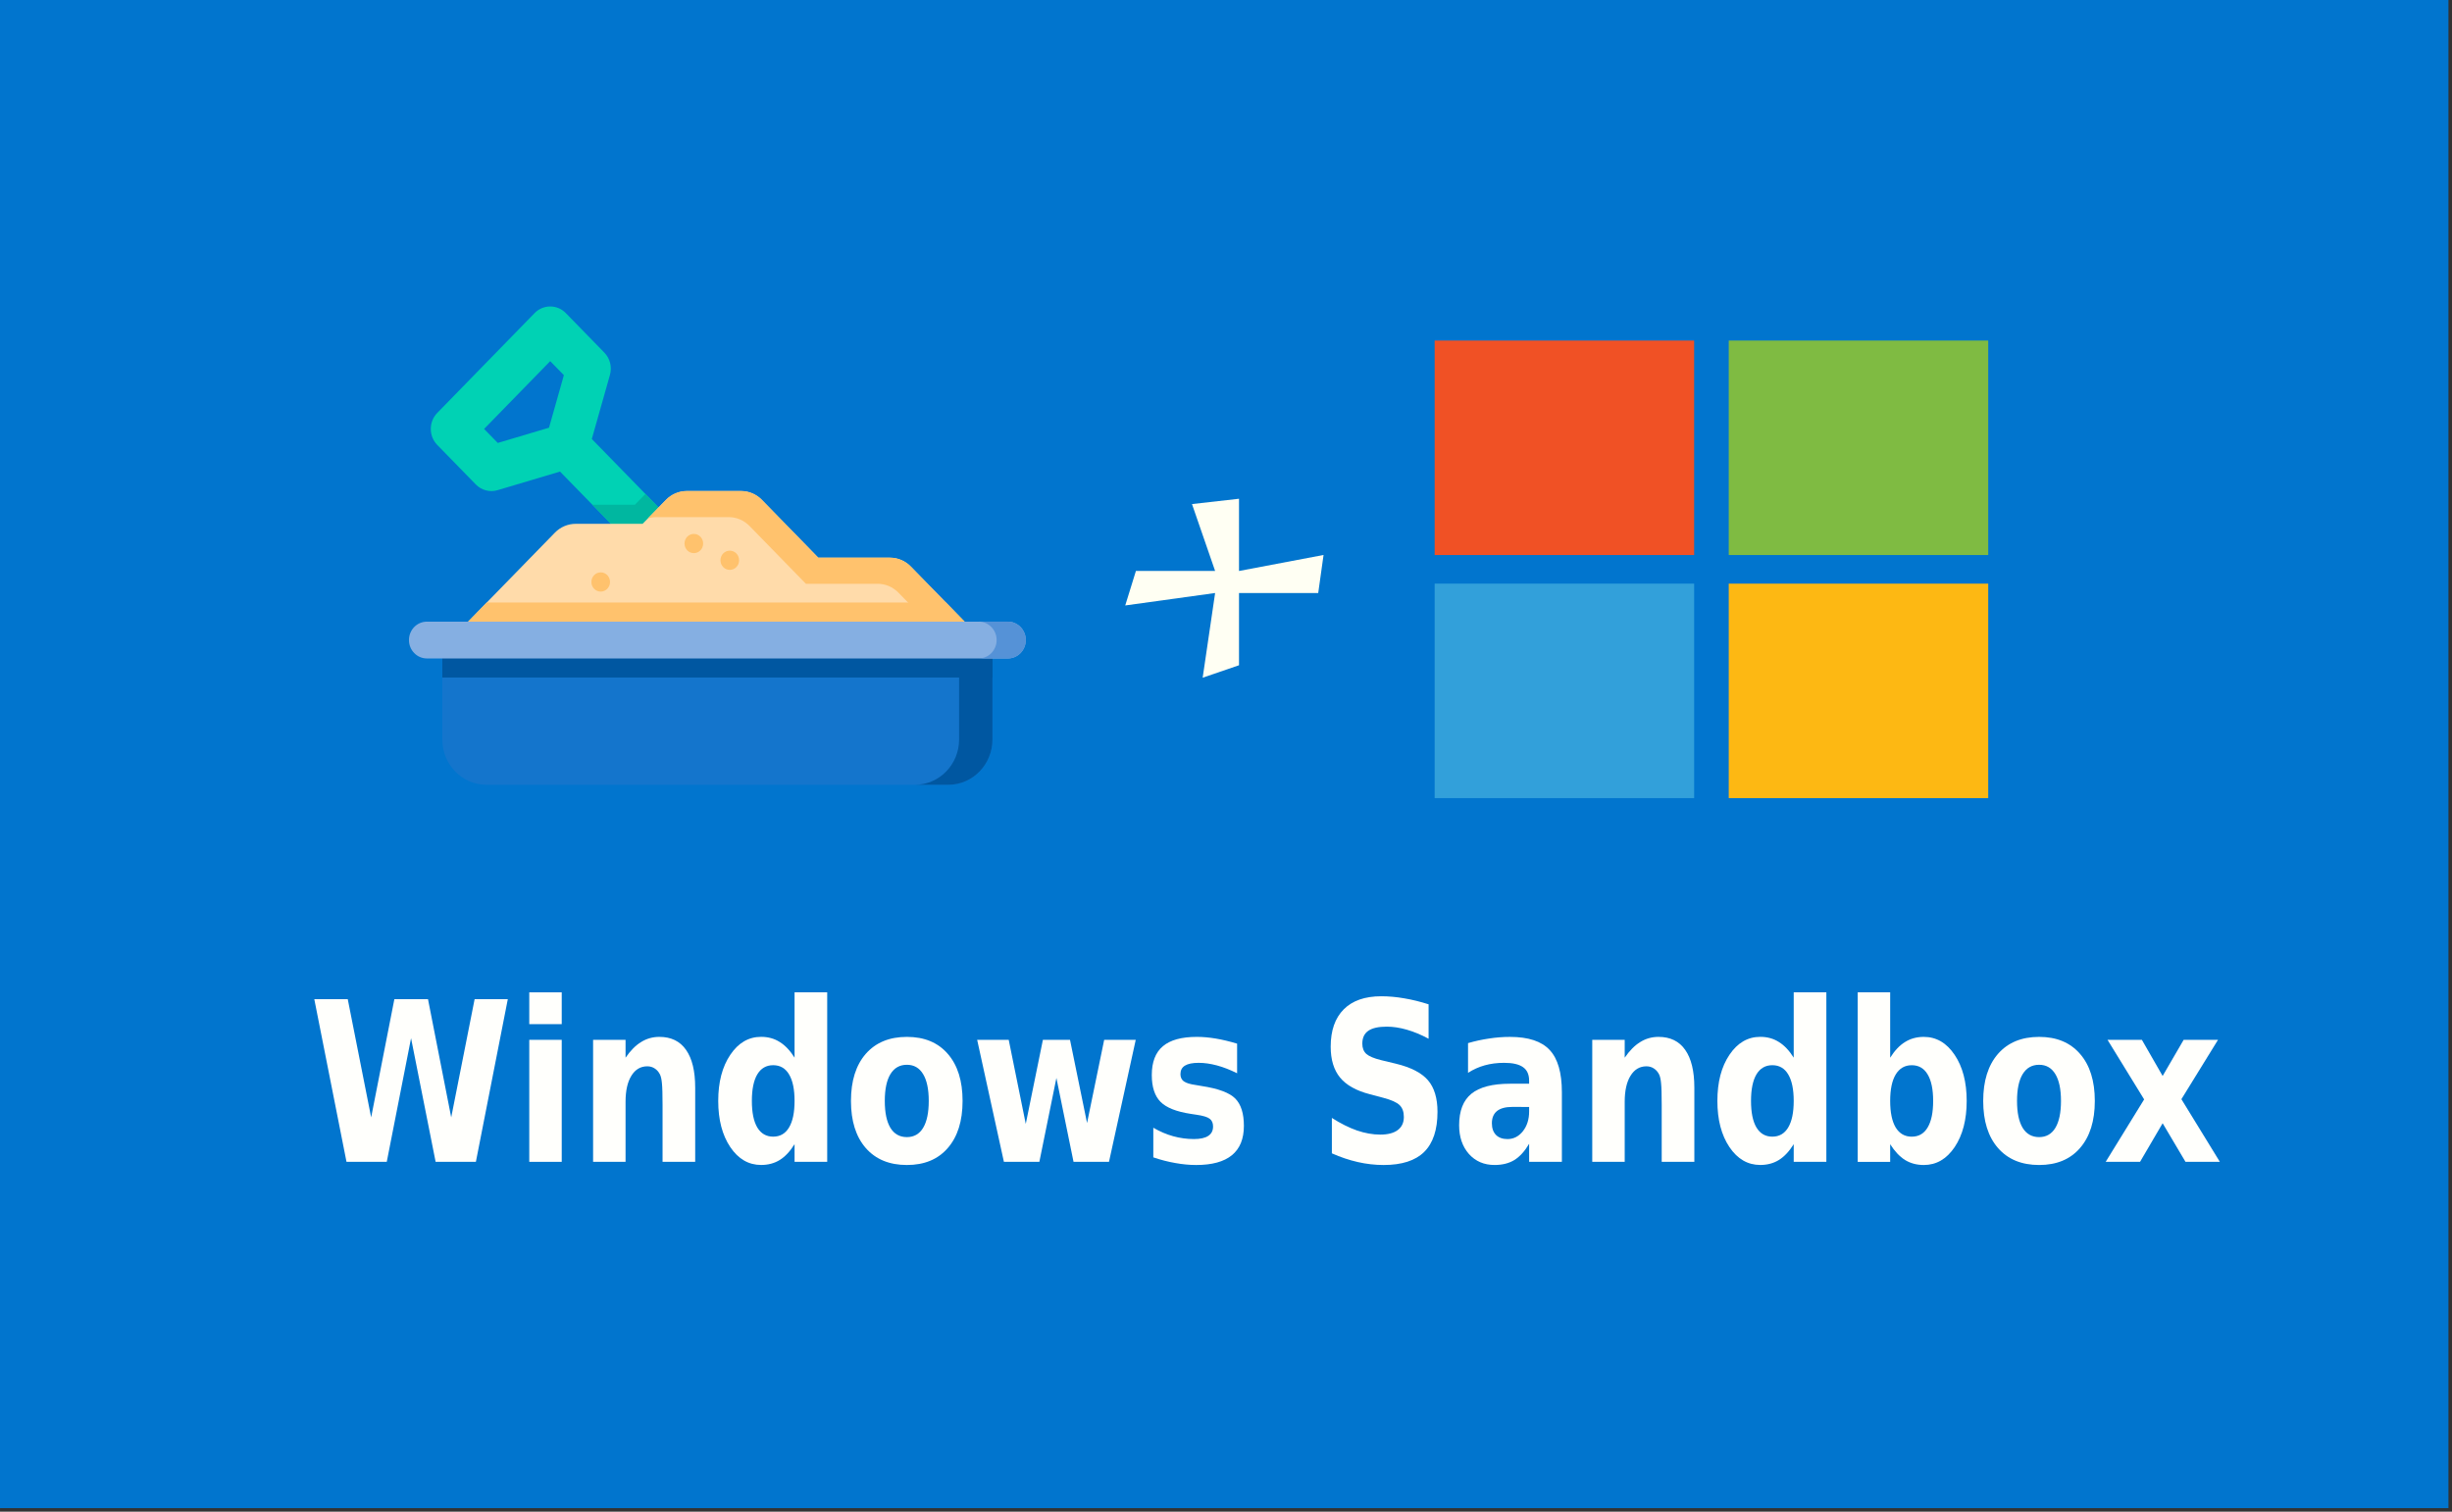 <?xml version="1.0" encoding="UTF-8" standalone="no"?>
<!-- Created with Inkscape (http://www.inkscape.org/) -->

<svg
   xmlns:dc="http://purl.org/dc/elements/1.1/"
   xmlns:cc="http://creativecommons.org/ns#"
   xmlns:rdf="http://www.w3.org/1999/02/22-rdf-syntax-ns#"
   xmlns:svg="http://www.w3.org/2000/svg"
   xmlns="http://www.w3.org/2000/svg"
   xmlns:sodipodi="http://sodipodi.sourceforge.net/DTD/sodipodi-0.dtd"
   xmlns:inkscape="http://www.inkscape.org/namespaces/inkscape"
   width="600"
   height="370"
   viewBox="0 0 158.75 97.896"
   version="1.1"
   id="svg8"
   inkscape:version="0.92.2 (5c3e80d, 2017-08-06)"
   sodipodi:docname="windows sandbox 2.svg">
  <rect x="0" y="0" width="158.75" height="97.896" fill="#333333" stroke="none"/>
  <defs
     id="defs2" />
  <sodipodi:namedview
     id="base"
     pagecolor="#ffffff"
     bordercolor="#666666"
     borderopacity="1.0"
     inkscape:pageopacity="0.0"
     inkscape:pageshadow="2"
     inkscape:zoom="2.2972973"
     inkscape:cx="300"
     inkscape:cy="185"
     inkscape:document-units="px"
     inkscape:current-layer="layer1"
     showgrid="false"
     units="px"
     inkscape:window-width="1920"
     inkscape:window-height="1017"
     inkscape:window-x="-8"
     inkscape:window-y="-8"
     inkscape:window-maximized="1" />
  <g
     inkscape:label="Layer 1"
     inkscape:groupmode="layer"
     id="layer1"
     transform="translate(0,-199.104)">
    <rect
       style="opacity:1;fill:#0175ce;fill-opacity:1;stroke:none;stroke-width:2.54;stroke-linejoin:miter;stroke-miterlimit:4;stroke-dasharray:none;stroke-opacity:1"
       id="rect4504"
       width="158.75"
       height="97.896"
       x="-0.23"
       y="198.874" />
  </g>
  <g
     inkscape:groupmode="layer"
     id="layer3"
     inkscape:label="text">
    <g
       aria-label="Windows Sandbox"
       transform="scale(0.912,1.096)"
       style="font-style:normal;font-weight:normal;font-size:13.182px;line-height:1.25;font-family:sans-serif;letter-spacing:0px;word-spacing:0px;fill:#fffffc;fill-opacity:1;stroke:none;stroke-width:0.33"
       id="text4611">
      <path
         d="m 22.312,59.04 h 2.375 l 1.661,6.984 1.648,-6.984 h 2.388 l 1.648,6.984 1.661,-6.984 h 2.356 l -2.266,9.61 h -2.858 l -1.744,-7.305 -1.725,7.305 h -2.858 z"
         style="font-style:normal;font-variant:normal;font-weight:bold;font-stretch:normal;font-size:13.182px;font-family:sans-serif;-inkscape-font-specification:'sans-serif, Bold';font-variant-ligatures:normal;font-variant-caps:normal;font-variant-numeric:normal;font-feature-settings:normal;text-align:start;writing-mode:lr-tb;text-anchor:start;fill:#fffffc;fill-opacity:1;stroke-width:0.33"
         id="path4618" />
      <path
         d="m 37.573,61.441 h 2.304 v 7.209 h -2.304 z m 0,-2.806 h 2.304 v 1.879 h -2.304 z"
         style="font-style:normal;font-variant:normal;font-weight:bold;font-stretch:normal;font-size:13.182px;font-family:sans-serif;-inkscape-font-specification:'sans-serif, Bold';font-variant-ligatures:normal;font-variant-caps:normal;font-variant-numeric:normal;font-feature-settings:normal;text-align:start;writing-mode:lr-tb;text-anchor:start;fill:#fffffc;fill-opacity:1;stroke-width:0.33"
         id="path4620" />
      <path
         d="m 49.352,64.26 v 4.39 h -2.317 v -0.714 -2.645 q 0,-0.933 -0.045,-1.287 -0.039,-0.354 -0.142,-0.521 -0.135,-0.225 -0.367,-0.348 -0.232,-0.129 -0.528,-0.129 -0.721,0 -1.133,0.56 -0.412,0.554 -0.412,1.538 v 3.546 h -2.304 v -7.209 h 2.304 v 1.056 q 0.521,-0.631 1.107,-0.927 0.586,-0.303 1.294,-0.303 1.249,0 1.892,0.766 0.65,0.766 0.65,2.227 z"
         style="font-style:normal;font-variant:normal;font-weight:bold;font-stretch:normal;font-size:13.182px;font-family:sans-serif;-inkscape-font-specification:'sans-serif, Bold';font-variant-ligatures:normal;font-variant-caps:normal;font-variant-numeric:normal;font-feature-settings:normal;text-align:start;writing-mode:lr-tb;text-anchor:start;fill:#fffffc;fill-opacity:1;stroke-width:0.33"
         id="path4622" />
      <path
         d="m 56.406,62.496 v -3.862 h 2.317 v 10.015 h -2.317 v -1.043 q -0.476,0.637 -1.049,0.933 -0.573,0.296 -1.326,0.296 -1.332,0 -2.188,-1.056 -0.856,-1.062 -0.856,-2.729 0,-1.667 0.856,-2.723 0.856,-1.062 2.188,-1.062 0.747,0 1.319,0.303 0.579,0.296 1.056,0.927 z m -1.519,4.666 q 0.74,0 1.126,-0.541 0.393,-0.541 0.393,-1.57 0,-1.03 -0.393,-1.57 -0.386,-0.541 -1.126,-0.541 -0.734,0 -1.126,0.541 -0.386,0.541 -0.386,1.57 0,1.03 0.386,1.57 0.393,0.541 1.126,0.541 z"
         style="font-style:normal;font-variant:normal;font-weight:bold;font-stretch:normal;font-size:13.182px;font-family:sans-serif;-inkscape-font-specification:'sans-serif, Bold';font-variant-ligatures:normal;font-variant-caps:normal;font-variant-numeric:normal;font-feature-settings:normal;text-align:start;writing-mode:lr-tb;text-anchor:start;fill:#fffffc;fill-opacity:1;stroke-width:0.33"
         id="path4624" />
      <path
         d="m 64.381,62.915 q -0.766,0 -1.171,0.554 -0.399,0.547 -0.399,1.583 0,1.036 0.399,1.59 0.405,0.547 1.171,0.547 0.753,0 1.152,-0.547 0.399,-0.554 0.399,-1.59 0,-1.036 -0.399,-1.583 -0.399,-0.554 -1.152,-0.554 z m 0,-1.648 q 1.86,0 2.903,1.004 1.049,1.004 1.049,2.781 0,1.776 -1.049,2.781 -1.043,1.004 -2.903,1.004 -1.867,0 -2.922,-1.004 -1.049,-1.004 -1.049,-2.781 0,-1.776 1.049,-2.781 1.056,-1.004 2.922,-1.004 z"
         style="font-style:normal;font-variant:normal;font-weight:bold;font-stretch:normal;font-size:13.182px;font-family:sans-serif;-inkscape-font-specification:'sans-serif, Bold';font-variant-ligatures:normal;font-variant-caps:normal;font-variant-numeric:normal;font-feature-settings:normal;text-align:start;writing-mode:lr-tb;text-anchor:start;fill:#fffffc;fill-opacity:1;stroke-width:0.33"
         id="path4626" />
      <path
         d="m 69.369,61.441 h 2.24 l 1.21,4.969 1.216,-4.969 h 1.925 l 1.21,4.917 1.216,-4.917 h 2.24 l -1.899,7.209 h -2.517 l -1.216,-4.956 -1.21,4.956 h -2.517 z"
         style="font-style:normal;font-variant:normal;font-weight:bold;font-stretch:normal;font-size:13.182px;font-family:sans-serif;-inkscape-font-specification:'sans-serif, Bold';font-variant-ligatures:normal;font-variant-caps:normal;font-variant-numeric:normal;font-feature-settings:normal;text-align:start;writing-mode:lr-tb;text-anchor:start;fill:#fffffc;fill-opacity:1;stroke-width:0.33"
         id="path4628" />
      <path
         d="m 87.822,61.666 v 1.751 q -0.74,-0.309 -1.429,-0.463 -0.689,-0.154 -1.3,-0.154 -0.657,0 -0.978,0.167 -0.315,0.161 -0.315,0.502 0,0.277 0.238,0.425 0.245,0.148 0.869,0.219 l 0.405,0.058 q 1.77,0.225 2.381,0.74 0.611,0.515 0.611,1.616 0,1.152 -0.85,1.731 -0.85,0.579 -2.536,0.579 -0.714,0 -1.48,-0.116 -0.76,-0.109 -1.564,-0.335 v -1.751 q 0.689,0.335 1.41,0.502 0.727,0.167 1.474,0.167 0.676,0 1.017,-0.187 0.341,-0.187 0.341,-0.554 0,-0.309 -0.238,-0.457 -0.232,-0.154 -0.933,-0.238 l -0.405,-0.051 q -1.538,-0.193 -2.156,-0.714 -0.618,-0.521 -0.618,-1.583 0,-1.146 0.785,-1.699 0.785,-0.554 2.407,-0.554 0.637,0 1.339,0.097 0.702,0.097 1.525,0.303 z"
         style="font-style:normal;font-variant:normal;font-weight:bold;font-stretch:normal;font-size:13.182px;font-family:sans-serif;-inkscape-font-specification:'sans-serif, Bold';font-variant-ligatures:normal;font-variant-caps:normal;font-variant-numeric:normal;font-feature-settings:normal;text-align:start;writing-mode:lr-tb;text-anchor:start;fill:#fffffc;fill-opacity:1;stroke-width:0.33"
         id="path4630" />
      <path
         d="m 101.416,59.342 v 2.034 q -0.792,-0.354 -1.545,-0.534 -0.753,-0.18 -1.422,-0.18 -0.888,0 -1.313,0.245 -0.425,0.245 -0.425,0.76 0,0.386 0.283,0.605 0.29,0.212 1.043,0.367 l 1.056,0.212 q 1.603,0.322 2.279,0.978 0.676,0.657 0.676,1.867 0,1.59 -0.946,2.369 -0.94,0.772 -2.877,0.772 -0.914,0 -1.834,-0.174 -0.92,-0.174 -1.841,-0.515 v -2.092 q 0.92,0.489 1.776,0.74 0.862,0.245 1.661,0.245 0.811,0 1.242,-0.27 0.431,-0.27 0.431,-0.772 0,-0.451 -0.296,-0.695 -0.29,-0.245 -1.165,-0.438 l -0.959,-0.212 q -1.442,-0.309 -2.111,-0.985 -0.663,-0.676 -0.663,-1.822 0,-1.435 0.927,-2.208 0.927,-0.772 2.665,-0.772 0.792,0 1.628,0.122 0.837,0.116 1.731,0.354 z"
         style="font-style:normal;font-variant:normal;font-weight:bold;font-stretch:normal;font-size:13.182px;font-family:sans-serif;-inkscape-font-specification:'sans-serif, Bold';font-variant-ligatures:normal;font-variant-caps:normal;font-variant-numeric:normal;font-feature-settings:normal;text-align:start;writing-mode:lr-tb;text-anchor:start;fill:#fffffc;fill-opacity:1;stroke-width:0.33"
         id="path4632" />
      <path
         d="m 107.357,65.405 q -0.721,0 -1.088,0.245 -0.36,0.245 -0.36,0.721 0,0.438 0.29,0.689 0.296,0.245 0.817,0.245 0.65,0 1.094,-0.463 0.444,-0.47 0.444,-1.171 v -0.264 z m 3.521,-0.869 v 4.113 h -2.324 v -1.068 q -0.463,0.657 -1.043,0.959 -0.579,0.296 -1.41,0.296 -1.12,0 -1.822,-0.65 -0.695,-0.657 -0.695,-1.699 0,-1.268 0.869,-1.86 0.875,-0.592 2.742,-0.592 h 1.358 v -0.18 q 0,-0.547 -0.431,-0.798 -0.431,-0.257 -1.345,-0.257 -0.74,0 -1.377,0.148 -0.637,0.148 -1.184,0.444 v -1.757 q 0.74,-0.18 1.487,-0.27 0.747,-0.097 1.493,-0.097 1.95,0 2.813,0.772 0.869,0.766 0.869,2.497 z"
         style="font-style:normal;font-variant:normal;font-weight:bold;font-stretch:normal;font-size:13.182px;font-family:sans-serif;-inkscape-font-specification:'sans-serif, Bold';font-variant-ligatures:normal;font-variant-caps:normal;font-variant-numeric:normal;font-feature-settings:normal;text-align:start;writing-mode:lr-tb;text-anchor:start;fill:#fffffc;fill-opacity:1;stroke-width:0.33"
         id="path4634" />
      <path
         d="m 120.282,64.26 v 4.39 h -2.317 v -0.714 -2.645 q 0,-0.933 -0.045,-1.287 -0.039,-0.354 -0.142,-0.521 -0.135,-0.225 -0.367,-0.348 -0.232,-0.129 -0.528,-0.129 -0.721,0 -1.133,0.56 -0.412,0.554 -0.412,1.538 v 3.546 h -2.304 v -7.209 h 2.304 v 1.056 q 0.521,-0.631 1.107,-0.927 0.586,-0.303 1.294,-0.303 1.249,0 1.892,0.766 0.65,0.766 0.65,2.227 z"
         style="font-style:normal;font-variant:normal;font-weight:bold;font-stretch:normal;font-size:13.182px;font-family:sans-serif;-inkscape-font-specification:'sans-serif, Bold';font-variant-ligatures:normal;font-variant-caps:normal;font-variant-numeric:normal;font-feature-settings:normal;text-align:start;writing-mode:lr-tb;text-anchor:start;fill:#fffffc;fill-opacity:1;stroke-width:0.33"
         id="path4636" />
      <path
         d="m 127.336,62.496 v -3.862 h 2.317 v 10.015 h -2.317 v -1.043 q -0.476,0.637 -1.049,0.933 -0.573,0.296 -1.326,0.296 -1.332,0 -2.188,-1.056 -0.856,-1.062 -0.856,-2.729 0,-1.667 0.856,-2.723 0.856,-1.062 2.188,-1.062 0.747,0 1.319,0.303 0.579,0.296 1.056,0.927 z m -1.519,4.666 q 0.74,0 1.126,-0.541 0.393,-0.541 0.393,-1.57 0,-1.03 -0.393,-1.57 -0.386,-0.541 -1.126,-0.541 -0.734,0 -1.126,0.541 -0.386,0.541 -0.386,1.57 0,1.03 0.386,1.57 0.393,0.541 1.126,0.541 z"
         style="font-style:normal;font-variant:normal;font-weight:bold;font-stretch:normal;font-size:13.182px;font-family:sans-serif;-inkscape-font-specification:'sans-serif, Bold';font-variant-ligatures:normal;font-variant-caps:normal;font-variant-numeric:normal;font-feature-settings:normal;text-align:start;writing-mode:lr-tb;text-anchor:start;fill:#fffffc;fill-opacity:1;stroke-width:0.33"
         id="path4638" />
      <path
         d="m 135.716,67.163 q 0.74,0 1.126,-0.541 0.393,-0.541 0.393,-1.57 0,-1.03 -0.393,-1.57 -0.386,-0.541 -1.126,-0.541 -0.74,0 -1.139,0.547 -0.393,0.541 -0.393,1.564 0,1.023 0.393,1.57 0.399,0.541 1.139,0.541 z m -1.532,-4.666 q 0.476,-0.631 1.056,-0.927 0.579,-0.303 1.332,-0.303 1.332,0 2.188,1.062 0.856,1.056 0.856,2.723 0,1.667 -0.856,2.729 -0.856,1.056 -2.188,1.056 -0.753,0 -1.332,-0.296 -0.579,-0.303 -1.056,-0.933 v 1.043 h -2.304 V 58.634 h 2.304 z"
         style="font-style:normal;font-variant:normal;font-weight:bold;font-stretch:normal;font-size:13.182px;font-family:sans-serif;-inkscape-font-specification:'sans-serif, Bold';font-variant-ligatures:normal;font-variant-caps:normal;font-variant-numeric:normal;font-feature-settings:normal;text-align:start;writing-mode:lr-tb;text-anchor:start;fill:#fffffc;fill-opacity:1;stroke-width:0.33"
         id="path4640" />
      <path
         d="m 144.759,62.915 q -0.766,0 -1.171,0.554 -0.399,0.547 -0.399,1.583 0,1.036 0.399,1.59 0.406,0.547 1.171,0.547 0.753,0 1.152,-0.547 0.399,-0.554 0.399,-1.59 0,-1.036 -0.399,-1.583 -0.399,-0.554 -1.152,-0.554 z m 0,-1.648 q 1.86,0 2.903,1.004 1.049,1.004 1.049,2.781 0,1.776 -1.049,2.781 -1.043,1.004 -2.903,1.004 -1.867,0 -2.922,-1.004 -1.049,-1.004 -1.049,-2.781 0,-1.776 1.049,-2.781 1.056,-1.004 2.922,-1.004 z"
         style="font-style:normal;font-variant:normal;font-weight:bold;font-stretch:normal;font-size:13.182px;font-family:sans-serif;-inkscape-font-specification:'sans-serif, Bold';font-variant-ligatures:normal;font-variant-caps:normal;font-variant-numeric:normal;font-feature-settings:normal;text-align:start;writing-mode:lr-tb;text-anchor:start;fill:#fffffc;fill-opacity:1;stroke-width:0.33"
         id="path4642" />
      <path
         d="m 152.213,64.961 -2.6,-3.521 h 2.439 l 1.474,2.137 1.493,-2.137 h 2.439 l -2.6,3.508 2.729,3.701 h -2.439 l -1.622,-2.279 -1.603,2.279 h -2.439 z"
         style="font-style:normal;font-variant:normal;font-weight:bold;font-stretch:normal;font-size:13.182px;font-family:sans-serif;-inkscape-font-specification:'sans-serif, Bold';font-variant-ligatures:normal;font-variant-caps:normal;font-variant-numeric:normal;font-feature-settings:normal;text-align:start;writing-mode:lr-tb;text-anchor:start;fill:#fffffc;fill-opacity:1;stroke-width:0.33"
         id="path4644" />
    </g>
  </g>
  <g
     inkscape:groupmode="layer"
     id="layer2"
     inkscape:label="windows logo">
    <g
       id="g4546"
       transform="matrix(0.56,0,0,0.463,92.884,22.054)">
      <rect
         id="rect4526"
         height="30"
         width="30"
         class="st0"
         x="0"
         y="0"
         style="fill:#f05125" />
      <rect
         id="rect4528"
         height="30"
         width="30"
         class="st1"
         x="34"
         y="0"
         style="fill:#7fbb42" />
      <rect
         id="rect4530"
         height="30"
         width="30"
         class="st2"
         y="34"
         x="34"
         style="fill:#fdb813" />
      <rect
         id="rect4532"
         height="30"
         width="30"
         class="st3"
         y="34"
         x="0"
         style="fill:#32a0da" />
    </g>
    <g
       id="g4606"
       transform="matrix(0.078,0,0,0.08,26.477,14.855)">
      <path
         d="m 151.777,169.672 15.051,-51.859 c 1.854,-6.418 0.082,-13.341 -4.646,-18.059 L 130.216,67.777 c -7.16,-7.16 -18.77,-7.16 -25.93,0 l -80.787,80.787 c -7.16,7.16 -7.16,18.77 0,25.93 l 31.967,31.966 c 4.728,4.729 11.651,6.511 18.069,4.646 l 51.859,-15.051 26.836,26.836 57.845,57.845 26.383,-26.383 z m -35.521,-9.138 -42.526,12.342 -11.353,-11.342 54.867,-54.867 11.353,11.342 z"
         id="XMLID_2948_"
         inkscape:connector-curvature="0"
         style="fill:#00d2b4" />
      <path
         d="m 236.457,254.353 -26.383,26.383 -57.844,-57.845 h 35.315 l 8.725,-8.725 z"
         id="XMLID_2278_"
         inkscape:connector-curvature="0"
         style="fill:#00b7a0" />
      <path
         d="m 467.723,324.096 -423.446,-1.741 20.284,-20.284 56.567,-56.567 c 4.584,-4.584 10.807,-7.16 17.286,-7.16 h 55.527 l 19.388,-19.388 c 4.584,-4.584 10.796,-7.16 17.276,-7.16 h 45.06 c 6.48,0 12.692,2.575 17.276,7.16 l 46.812,46.811 h 59.514 c 6.48,0 12.702,2.575 17.276,7.149 z"
         id="XMLID_2284_"
         inkscape:connector-curvature="0"
         style="fill:#ffdbaa" />
      <path
         d="M 467.723,324.096 44.277,322.355 64.561,302.071 h 381.137 z"
         id="XMLID_2285_"
         inkscape:connector-curvature="0"
         style="fill:#ffc26d" />
      <path
         d="m 467.723,324.095 -31.524,-0.134 -29.927,-29.916 c -4.584,-4.584 -10.796,-7.16 -17.276,-7.16 h -59.513 l -46.811,-46.811 c -4.584,-4.584 -10.796,-7.16 -17.276,-7.16 h -60.111 c -2.369,0 -4.698,0.35 -6.923,1.01 l 14.969,-14.969 c 4.584,-4.584 10.796,-7.16 17.276,-7.16 h 45.06 c 6.48,0 12.692,2.575 17.276,7.16 l 46.811,46.811 h 59.514 c 6.48,0 12.702,2.575 17.276,7.16 z"
         id="XMLID_2286_"
         inkscape:connector-curvature="0"
         style="fill:#ffc26d" />
      <path
         d="m 484.319,336.984 v 75.945 c 0,20.243 -16.411,36.664 -36.654,36.664 H 64.335 c -20.243,0 -36.654,-16.421 -36.654,-36.664 v -75.945 z"
         id="XMLID_2288_"
         inkscape:connector-curvature="0"
         style="fill:#1475cc" />
      <path
         d="M 27.681,336.984 H 484.319 V 362.78 H 27.681 Z"
         id="XMLID_2291_"
         inkscape:connector-curvature="0"
         style="fill:#0057a1" />
      <path
         d="m 484.319,336.992 v 75.935 c 0,20.243 -16.411,36.664 -36.654,36.664 h -27.681 c 20.243,0 36.654,-16.421 36.654,-36.664 v -75.935 z"
         id="XMLID_2294_"
         inkscape:connector-curvature="0"
         style="fill:#0057a1" />
      <path
         d="M 497.098,347.329 H 14.902 C 6.672,347.329 0,340.657 0,332.427 c 0,-8.23 6.672,-14.902 14.902,-14.902 h 482.195 c 8.23,0 14.902,6.672 14.902,14.902 10e-4,8.23 -6.671,14.902 -14.901,14.902 z"
         id="XMLID_2930_"
         inkscape:connector-curvature="0"
         style="fill:#85afe2" />
      <path
         d="m 512,332.429 c 0,4.11 -1.669,7.84 -4.368,10.539 -2.699,2.689 -6.428,4.358 -10.539,4.358 h -24.209 c 4.11,0 7.84,-1.669 10.539,-4.358 2.699,-2.699 4.368,-6.428 4.368,-10.539 0,-8.231 -6.676,-14.907 -14.907,-14.907 h 24.209 c 8.231,0 14.907,6.676 14.907,14.907 z"
         id="XMLID_2298_"
         inkscape:connector-curvature="0"
         style="fill:#5592d7" />
      <g
         id="g4583"
         style="fill:#ffc26d">
        <path
           d="m 236.457,262.081 c -4.268,0 -7.726,-3.459 -7.726,-7.726 v -0.119 c 0,-4.267 3.459,-7.726 7.726,-7.726 4.267,0 7.726,3.459 7.726,7.726 v 0.119 c 0,4.267 -3.459,7.726 -7.726,7.726 z"
           id="XMLID_2299_"
           inkscape:connector-curvature="0" />
        <path
           d="m 266.302,275.632 c -4.268,0 -7.726,-3.459 -7.726,-7.726 v -0.119 c 0,-4.267 3.459,-7.726 7.726,-7.726 4.267,0 7.726,3.459 7.726,7.726 v 0.119 c 0,4.267 -3.459,7.726 -7.726,7.726 z"
           id="XMLID_2300_"
           inkscape:connector-curvature="0" />
        <path
           d="m 159.163,293.205 c -4.268,0 -7.726,-3.459 -7.726,-7.726 v -0.119 c 0,-4.267 3.459,-7.726 7.726,-7.726 4.267,0 7.726,3.459 7.726,7.726 v 0.119 c 0,4.266 -3.458,7.726 -7.726,7.726 z"
           id="XMLID_2301_"
           inkscape:connector-curvature="0" />
      </g>
    </g>
  </g>
  <g
     inkscape:groupmode="layer"
     id="layer4"
     inkscape:label="text 1">
    <g
       aria-label="+"
       transform="scale(1.047,0.955)"
       style="font-style:normal;font-weight:normal;font-size:18.01px;line-height:1.25;font-family:sans-serif;letter-spacing:0px;word-spacing:0px;fill:#fffff3;fill-opacity:1;stroke:none;stroke-width:0.45"
       id="text4616">
      <path
         d="m 76.616,33.821 v 4.898 l 5.228,-1.086 -0.33,2.581 h -4.898 v 4.898 l -2.247,0.844 0.77,-5.743 -5.558,0.844 0.66,-2.339 h 4.898 l -1.43,-4.536 z"
         style="fill:#fffff3;fill-opacity:1;stroke-width:0.45"
         id="path4647"
         inkscape:connector-curvature="0"
         sodipodi:nodetypes="ccccccccccccc" />
    </g>
  </g>
  <style
     id="style4524"
     type="text/css">
	.st0{fill:#F05125;}
	.st1{fill:#7FBB42;}
	.st2{fill:#FDB813;}
	.st3{fill:#32A0DA;}
</style>
</svg>
